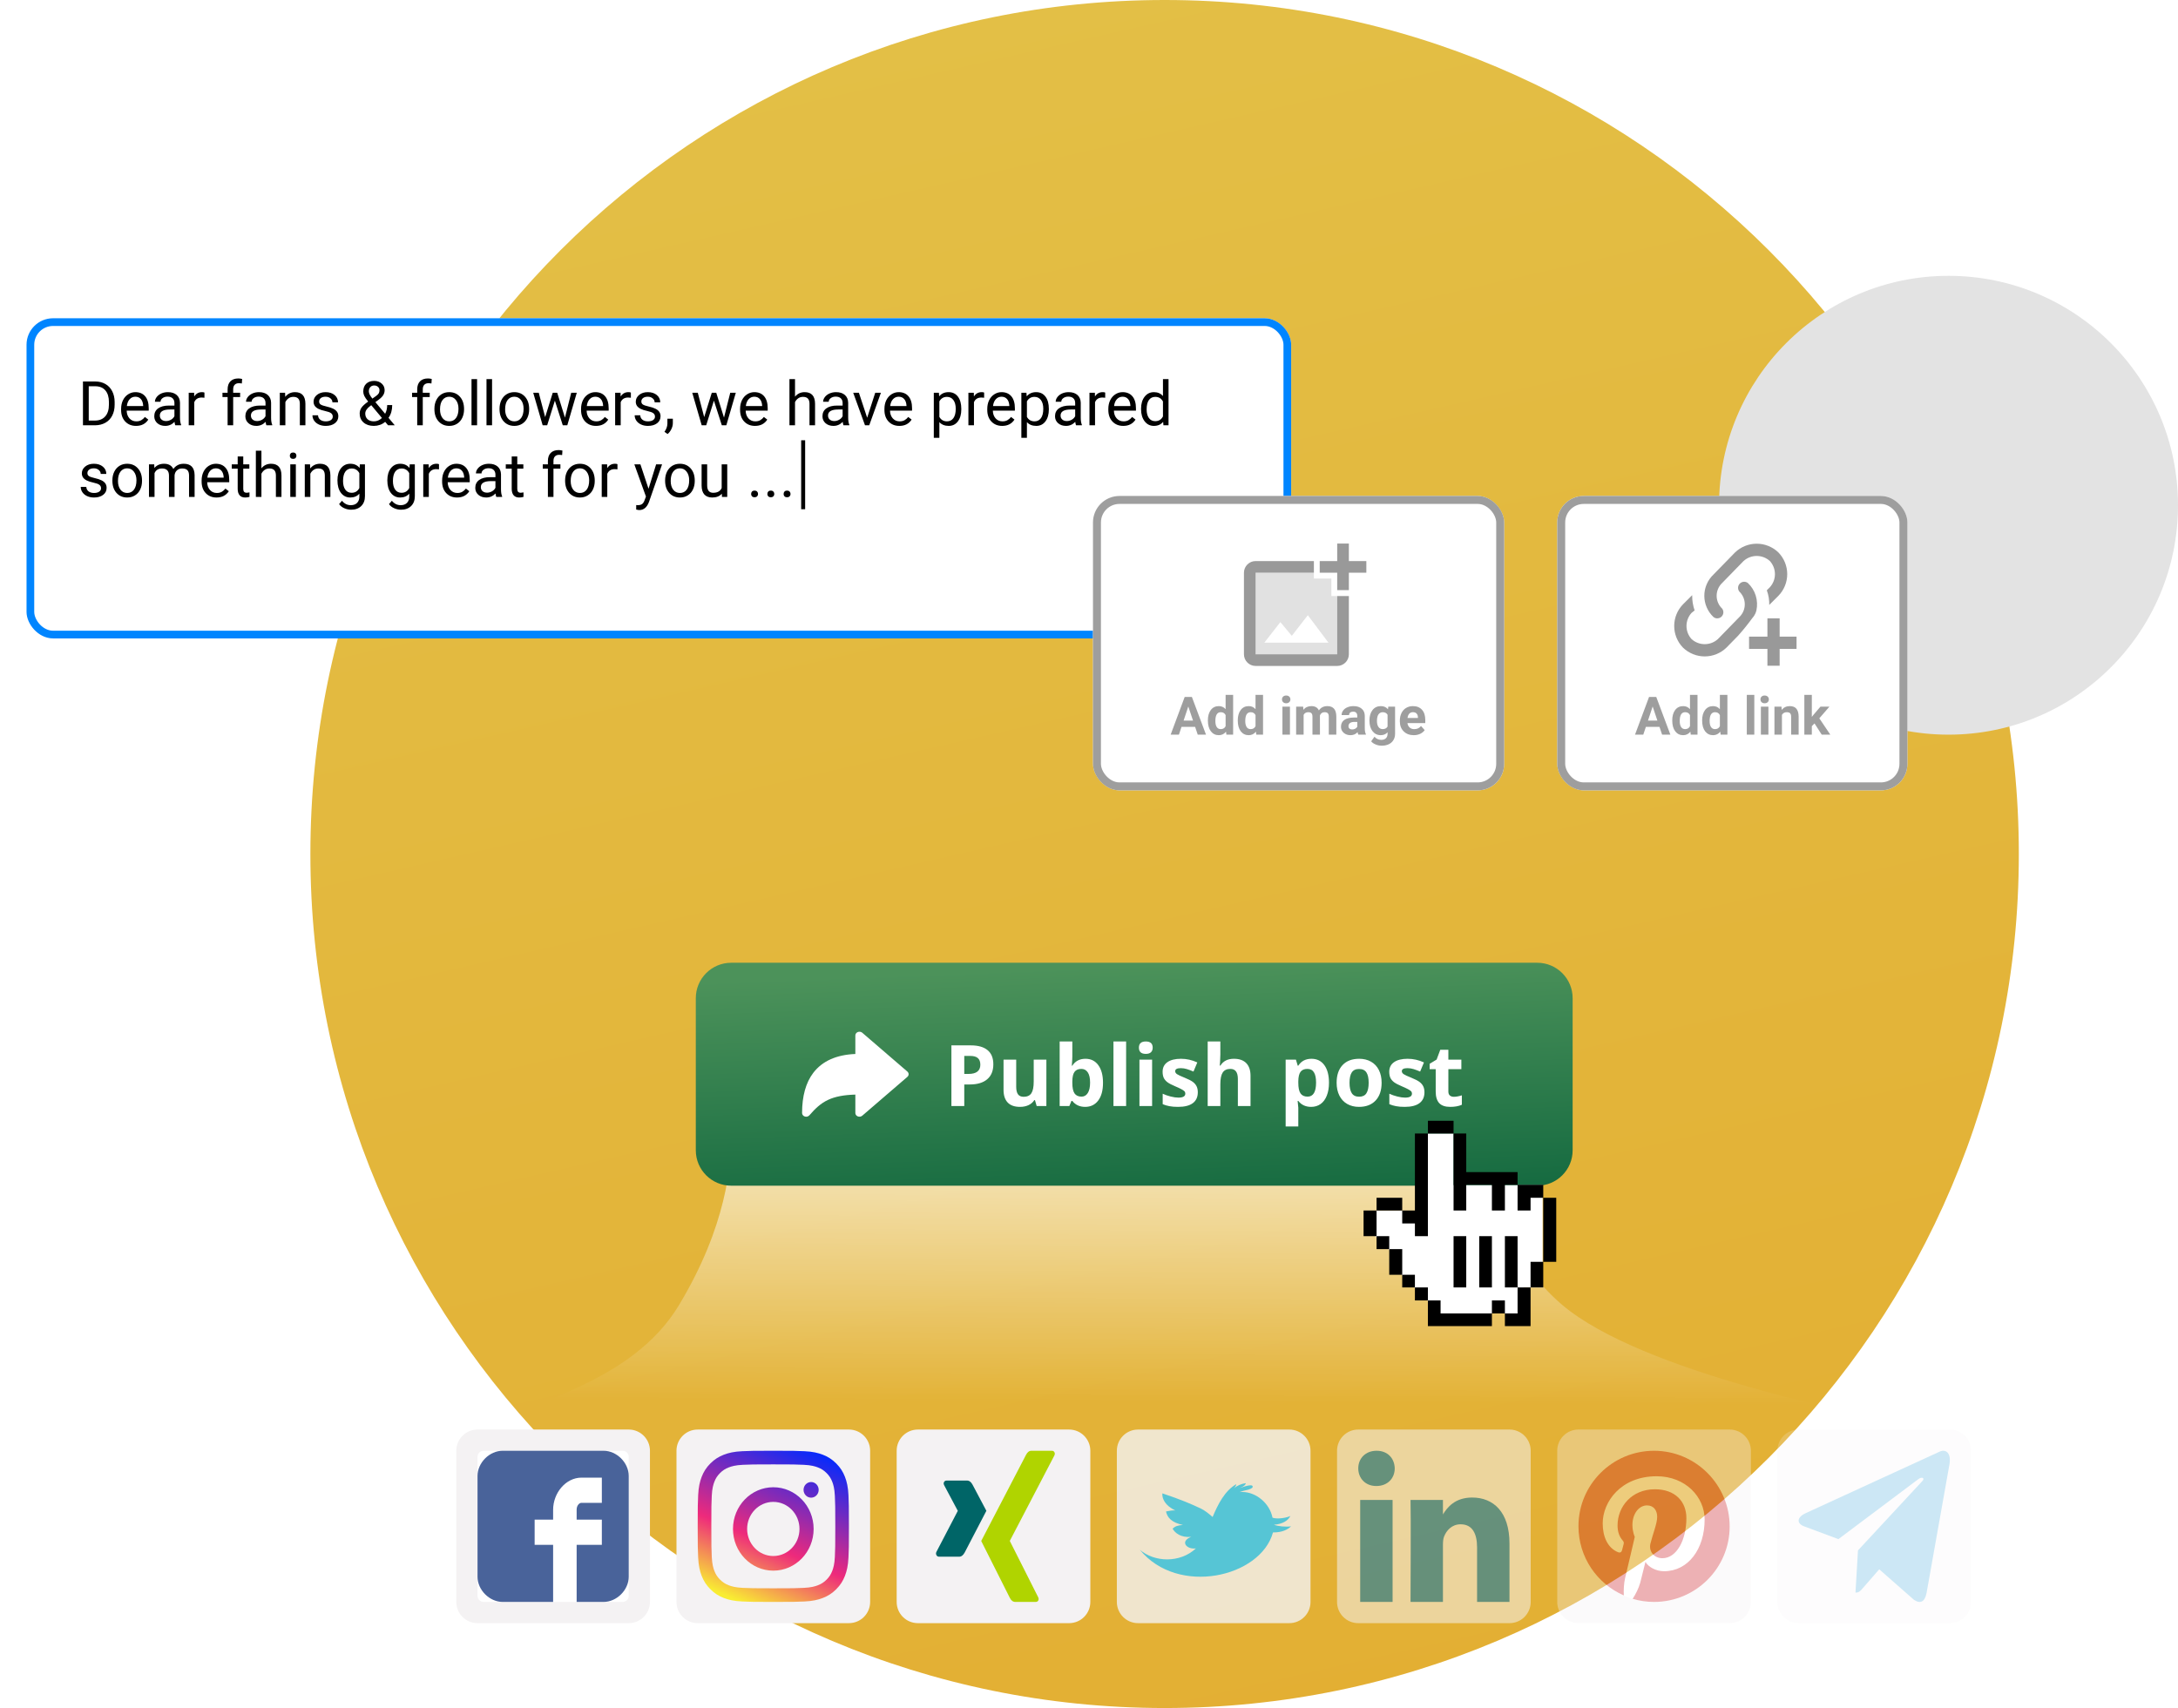 <svg width="821" height="644" viewBox="0 0 821 644" fill="none" xmlns="http://www.w3.org/2000/svg">
<path fill-rule="evenodd" clip-rule="evenodd" d="M439 644C616.836 644 761 499.836 761 322C761 144.164 616.836 0 439 0C261.164 0 117 144.164 117 322C117 499.836 261.164 644 439 644Z" fill="url(#paint0_linear)"/>
<path fill-rule="evenodd" clip-rule="evenodd" d="M734.5 277C782.273 277 821 238.273 821 190.5C821 142.727 782.273 104 734.5 104C686.727 104 648 142.727 648 190.5C648 238.273 686.727 277 734.5 277Z" fill="#E3E3E3" style="mix-blend-mode:multiply"/>
<path opacity="0.7" d="M256 492C274 462 275.5 439.492 276 427H550L550.046 427.118C556.058 442.636 568.507 474.769 588.867 492C618.771 517.308 700.025 533.322 727 539H184C199 528 238 522 256 492Z" fill="url(#paint1_linear)"/>
<path d="M172 547C172 542.582 175.582 539 180 539H237C241.418 539 245 542.582 245 547V604C245 608.418 241.418 612 237 612H180C175.582 612 172 608.418 172 604V547Z" fill="#F4F2F3"/>
<path d="M180 549.3C180 548.03 181.03 547 182.3 547H234.7C235.97 547 237 548.03 237 549.3V601.7C237 602.97 235.97 604 234.7 604H182.3C181.03 604 180 602.97 180 601.7V549.3Z" fill="white"/>
<path fill-rule="evenodd" clip-rule="evenodd" d="M227.5 547H189.501C184.507 547 180 551.509 180 556.501V594.499C180 599.491 184.507 604 189.501 604H208.5V582.467H201.533V572.967H208.5V569.265C208.5 562.882 213.294 557.133 219.191 557.133H226.867V566.633H219.191C218.348 566.633 217.367 567.654 217.367 569.182V572.967H226.867V582.467H217.367V604H227.5C232.491 604 237 599.491 237 594.499V556.501C237 551.509 232.491 547 227.5 547Z" fill="#49639A"/>
<path d="M255 547C255 542.582 258.582 539 263 539H320C324.418 539 328 542.582 328 547V604C328 608.418 324.418 612 320 612H263C258.582 612 255 608.418 255 604V547Z" fill="#F4F2F3"/>
<g clip-path="url(#clip0)">
<path fill-rule="evenodd" clip-rule="evenodd" d="M291.5 547C283.76 547 282.789 547.033 279.75 547.172C276.716 547.31 274.644 547.792 272.832 548.496C270.957 549.225 269.368 550.199 267.783 551.783C266.199 553.368 265.225 554.957 264.496 556.831C263.792 558.644 263.31 560.716 263.172 563.75C263.033 566.789 263 567.76 263 575.5C263 583.24 263.033 584.211 263.172 587.25C263.31 590.284 263.792 592.356 264.496 594.169C265.225 596.043 266.199 597.632 267.783 599.217C269.368 600.801 270.957 601.775 272.832 602.504C274.644 603.208 276.716 603.69 279.75 603.828C282.789 603.967 283.76 604 291.5 604C299.24 604 300.211 603.967 303.251 603.828C306.284 603.69 308.356 603.208 310.169 602.504C312.043 601.775 313.632 600.801 315.217 599.217C316.801 597.632 317.775 596.043 318.504 594.169C319.208 592.356 319.69 590.284 319.829 587.25C319.967 584.211 320 583.24 320 575.5C320 567.76 319.967 566.789 319.829 563.75C319.69 560.716 319.208 558.644 318.504 556.831C317.775 554.957 316.801 553.368 315.217 551.783C313.632 550.199 312.043 549.225 310.169 548.496C308.356 547.792 306.284 547.31 303.251 547.172C300.211 547.033 299.24 547 291.5 547ZM291.501 552.135C299.11 552.135 300.012 552.164 303.017 552.301C305.796 552.428 307.305 552.892 308.309 553.283C309.639 553.8 310.589 554.417 311.586 555.414C312.584 556.412 313.201 557.361 313.718 558.691C314.108 559.696 314.573 561.205 314.699 563.983C314.836 566.989 314.866 567.89 314.866 575.5C314.866 583.11 314.836 584.011 314.699 587.016C314.573 589.795 314.108 591.304 313.718 592.309C313.201 593.639 312.584 594.588 311.586 595.586C310.589 596.583 309.639 597.2 308.309 597.717C307.305 598.108 305.796 598.572 303.017 598.699C300.012 598.836 299.111 598.865 291.501 598.865C283.89 598.865 282.989 598.836 279.984 598.699C277.206 598.572 275.696 598.108 274.692 597.717C273.362 597.2 272.412 596.583 271.415 595.586C270.418 594.588 269.8 593.639 269.283 592.309C268.893 591.304 268.429 589.795 268.302 587.016C268.165 584.011 268.136 583.11 268.136 575.5C268.136 567.89 268.165 566.989 268.302 563.983C268.429 561.205 268.893 559.696 269.283 558.691C269.8 557.361 270.418 556.412 271.415 555.414C272.412 554.417 273.362 553.8 274.692 553.283C275.696 552.892 277.206 552.428 279.984 552.301C282.989 552.164 283.891 552.135 291.501 552.135ZM291.5 586.69C286.051 586.69 281.633 582.12 281.633 576.483C281.633 570.846 286.051 566.276 291.5 566.276C296.949 566.276 301.367 570.846 301.367 576.483C301.367 582.12 296.949 586.69 291.5 586.69ZM291.5 560.759C283.105 560.759 276.3 567.799 276.3 576.483C276.3 585.167 283.105 592.207 291.5 592.207C299.895 592.207 306.7 585.167 306.7 576.483C306.7 567.799 299.895 560.759 291.5 560.759ZM305.75 564.69C307.324 564.69 308.6 563.37 308.6 561.741C308.6 560.113 307.324 558.793 305.75 558.793C304.176 558.793 302.9 560.113 302.9 561.741C302.9 563.37 304.176 564.69 305.75 564.69Z" fill="url(#paint2_linear)"/>
</g>
<path d="M338 547C338 542.582 341.582 539 346 539H403C407.418 539 411 542.582 411 547V604C411 608.418 407.418 612 403 612H346C341.582 612 338 608.418 338 604V547Z" fill="#F4F2F3"/>
<path fill-rule="evenodd" clip-rule="evenodd" d="M397.439 548.792C397.673 548.309 397.673 547.884 397.439 547.516C397.248 547.173 396.921 547 396.454 547H388.791C387.964 547 387.286 547.516 386.756 548.551C375.881 569.459 370.254 580.279 369.871 581.015L380.651 602.449C381.159 603.484 381.859 604 382.749 604H390.348C390.815 604 391.154 603.829 391.366 603.484C391.577 603.093 391.568 602.668 391.334 602.208L380.651 581.015V580.979L397.439 548.792Z" fill="#B0D400"/>
<path fill-rule="evenodd" clip-rule="evenodd" d="M366.6 559.784C366.05 558.749 365.348 558.233 364.502 558.233H356.903C356.415 558.233 356.075 558.407 355.885 558.749C355.653 559.095 355.662 559.52 355.917 560.026L361.036 569.64C361.057 569.663 361.057 569.675 361.036 569.675L352.99 585.114C352.779 585.552 352.779 585.965 352.99 586.355C353.204 586.746 353.532 586.942 353.978 586.942H361.577C362.381 586.942 363.071 586.414 363.643 585.356C368.879 575.293 371.603 570.055 371.814 569.642L366.6 559.784Z" fill="#006567"/>
<g opacity="0.8">
<path d="M421 547C421 542.582 424.582 539 429 539H486C490.418 539 494 542.582 494 547V604C494 608.418 490.418 612 486 612H429C424.582 612 421 608.418 421 604V547Z" fill="#F4F2F3"/>
<path fill-rule="evenodd" clip-rule="evenodd" d="M480.196 574.9C483.401 574.666 485.573 573.357 486.409 571.582C485.25 572.219 481.666 572.913 479.69 572.253C479.588 571.838 479.481 571.439 479.379 571.081C477.866 566.101 472.704 562.094 467.289 562.578C467.726 562.419 468.176 562.271 468.619 562.134C469.208 561.946 472.704 561.434 472.153 560.324C471.691 559.351 467.422 561.064 466.618 561.286C467.682 560.927 469.436 560.313 469.62 559.214C467.998 559.414 466.402 560.108 465.167 561.11C465.611 560.677 465.953 560.153 466.022 559.59C461.684 562.077 459.151 567.097 457.099 571.969C455.49 570.569 454.064 569.464 452.784 568.85C449.193 567.12 444.9 565.315 438.159 563.062C437.953 565.071 439.263 567.734 443.035 569.504C442.218 569.407 440.724 569.624 439.527 569.886C440.015 572.179 441.605 574.069 445.911 574.985C443.943 575.099 442.927 575.503 442.005 576.374C442.9 577.967 445.088 579.845 449.021 579.458C444.648 581.154 447.239 584.29 450.797 583.824C444.726 589.458 435.154 589.048 429.656 584.33C444.009 601.905 475.206 594.728 479.854 577.796C483.338 577.825 485.39 576.715 486.656 575.491C484.649 575.793 481.742 575.48 480.196 574.9Z" fill="#33CBFD"/>
</g>
<g opacity="0.55">
<path d="M504 547C504 542.582 507.582 539 512 539H569C573.418 539 577 542.582 577 547V604C577 608.418 573.418 612 569 612H512C507.582 612 504 608.418 504 604V547Z" fill="#F4F2F3"/>
<path fill-rule="evenodd" clip-rule="evenodd" d="M512.724 604H524.94V565.54H512.724V604ZM518.915 547C514.735 547 512 549.871 512 553.644C512 557.336 514.656 560.292 518.754 560.292H518.835C523.097 560.292 525.748 557.336 525.748 553.644C525.667 549.871 523.097 547 518.915 547ZM569 581.948V604H556.784V583.424C556.784 578.255 555.016 574.728 550.594 574.728C547.219 574.728 545.21 577.105 544.326 579.404C544.004 580.227 543.921 581.371 543.921 582.522V604H531.701C531.701 604 531.865 569.151 531.701 565.54H543.921V570.992L543.84 571.116H543.921V570.992C545.543 568.375 548.443 564.636 554.933 564.636C562.974 564.636 569 570.134 569 581.948Z" fill="#0077B5"/>
</g>
<g opacity="0.35">
<path d="M587 547C587 542.582 590.582 539 595 539H652C656.418 539 660 542.582 660 547V604C660 608.418 656.418 612 652 612H595C590.582 612 587 608.418 587 604V547Z" fill="#F4F2F3"/>
<path d="M595 575.5C595 559.76 607.76 547 623.5 547C639.24 547 652 559.76 652 575.5C652 591.24 639.24 604 623.5 604C607.76 604 595 591.24 595 575.5Z" fill="white"/>
<path fill-rule="evenodd" clip-rule="evenodd" d="M623.5 547C607.776 547 595 559.754 595 575.451C595 587.126 601.978 597.133 612.1 601.547C612.002 599.585 612.1 597.133 612.591 594.974C613.181 592.62 616.228 579.473 616.228 579.473C616.228 579.473 615.343 577.609 615.343 574.96C615.343 570.742 617.8 567.602 620.847 567.602C623.402 567.602 624.679 569.564 624.679 571.919C624.679 574.47 623.009 578.394 622.124 582.024C621.436 585.065 623.598 587.518 626.645 587.518C632.05 587.518 635.686 580.552 635.686 572.41C635.686 566.131 631.46 561.52 623.795 561.52C615.147 561.52 609.741 567.995 609.741 575.157C609.741 577.609 610.429 579.375 611.609 580.749C612.1 581.337 612.198 581.632 612.002 582.318C611.903 582.809 611.51 584.084 611.412 584.575C611.215 585.262 610.626 585.556 609.938 585.262C605.909 583.594 604.14 579.277 604.14 574.372C604.14 566.327 610.921 556.614 624.483 556.614C635.391 556.614 642.565 564.463 642.565 572.9C642.565 584.084 636.374 592.423 627.235 592.423C624.188 592.423 621.24 590.756 620.257 588.892C620.257 588.892 618.586 595.465 618.291 596.74C617.702 598.898 616.522 601.155 615.441 602.823C617.997 603.608 620.748 604 623.5 604C639.224 604 652 591.246 652 575.549C652 559.852 639.224 547 623.5 547Z" fill="#CB2027"/>
</g>
<g opacity="0.2">
<path d="M670 547C670 542.582 673.582 539 678 539H735C739.418 539 743 542.582 743 547V604C743 608.418 739.418 612 735 612H678C673.582 612 670 608.418 670 604V547Z" fill="#F4F2F3"/>
<path d="M734.838 552.188L726.236 600.559C725.586 603.973 723.894 604.822 721.49 603.215L708.383 591.698L702.059 598.952C701.359 599.787 700.774 600.484 699.425 600.484L700.367 584.568L724.658 558.395C725.715 557.274 724.428 556.65 723.017 557.774L692.987 580.322L680.059 575.496C677.247 574.45 677.196 572.143 680.645 570.534L731.212 547.303C733.553 546.257 735.601 547.925 734.838 552.19V552.188Z" fill="#0088CC"/>
</g>
<g filter="url(#filter0_d)">
<rect x="10" y="120" width="476.71" height="120.71" rx="10" fill="white"/>
<path d="M31.272 160.355V143.843H35.933C37.37 143.843 38.64 144.16 39.744 144.795C40.847 145.43 41.698 146.334 42.295 147.506C42.9 148.678 43.206 150.023 43.214 151.543V152.598C43.214 154.155 42.911 155.52 42.307 156.692C41.709 157.864 40.851 158.763 39.732 159.391C38.621 160.018 37.324 160.34 35.842 160.355H31.272ZM33.45 145.635V158.574H35.74C37.419 158.574 38.723 158.053 39.653 157.009C40.59 155.966 41.059 154.48 41.059 152.552V151.588C41.059 149.713 40.617 148.258 39.732 147.222C38.855 146.179 37.608 145.65 35.99 145.635H33.45ZM51.277 160.582C49.614 160.582 48.261 160.037 47.217 158.949C46.174 157.852 45.652 156.389 45.652 154.56V154.174C45.652 152.957 45.883 151.872 46.344 150.919C46.813 149.959 47.463 149.211 48.294 148.674C49.134 148.13 50.041 147.857 51.016 147.857C52.611 147.857 53.851 148.383 54.736 149.434C55.621 150.485 56.063 151.989 56.063 153.947V154.821H47.75C47.78 156.03 48.132 157.009 48.805 157.758C49.485 158.499 50.347 158.869 51.391 158.869C52.131 158.869 52.759 158.718 53.273 158.416C53.787 158.113 54.237 157.712 54.623 157.213L55.904 158.211C54.876 159.792 53.334 160.582 51.277 160.582ZM51.016 149.581C50.169 149.581 49.459 149.891 48.884 150.511C48.31 151.124 47.954 151.985 47.818 153.097H53.965V152.938C53.904 151.872 53.617 151.048 53.103 150.466C52.589 149.876 51.893 149.581 51.016 149.581ZM66.077 160.355C65.956 160.113 65.858 159.682 65.782 159.062C64.807 160.075 63.642 160.582 62.289 160.582C61.079 160.582 60.085 160.241 59.306 159.561C58.535 158.873 58.15 158.004 58.15 156.953C58.15 155.675 58.633 154.684 59.601 153.981C60.577 153.271 61.945 152.915 63.706 152.915H65.748V151.951C65.748 151.218 65.529 150.636 65.09 150.205C64.652 149.766 64.005 149.547 63.151 149.547C62.402 149.547 61.775 149.736 61.268 150.114C60.762 150.492 60.508 150.95 60.508 151.486H58.399C58.399 150.874 58.614 150.284 59.045 149.717C59.484 149.143 60.074 148.689 60.815 148.356C61.563 148.024 62.383 147.857 63.276 147.857C64.689 147.857 65.797 148.213 66.598 148.923C67.4 149.627 67.816 150.598 67.846 151.838V157.486C67.846 158.612 67.99 159.508 68.277 160.173V160.355H66.077ZM62.595 158.756C63.253 158.756 63.877 158.586 64.466 158.245C65.056 157.905 65.483 157.463 65.748 156.919V154.401H64.103C61.533 154.401 60.248 155.153 60.248 156.658C60.248 157.316 60.467 157.83 60.905 158.2C61.344 158.571 61.907 158.756 62.595 158.756ZM77.066 149.967C76.748 149.914 76.404 149.887 76.034 149.887C74.658 149.887 73.724 150.473 73.233 151.645V160.355H71.135V148.084H73.176L73.21 149.502C73.898 148.406 74.873 147.857 76.136 147.857C76.544 147.857 76.854 147.91 77.066 148.016V149.967ZM85.798 160.355V149.706H83.859V148.084H85.798V146.825C85.798 145.51 86.15 144.493 86.853 143.775C87.556 143.056 88.55 142.697 89.836 142.697C90.319 142.697 90.799 142.762 91.276 142.89L91.162 144.591C90.807 144.523 90.429 144.489 90.028 144.489C89.348 144.489 88.823 144.69 88.452 145.09C88.082 145.483 87.896 146.05 87.896 146.791V148.084H90.516V149.706H87.896V160.355H85.798ZM100.416 160.355C100.295 160.113 100.197 159.682 100.122 159.062C99.146 160.075 97.982 160.582 96.629 160.582C95.419 160.582 94.425 160.241 93.646 159.561C92.875 158.873 92.489 158.004 92.489 156.953C92.489 155.675 92.973 154.684 93.941 153.981C94.916 153.271 96.285 152.915 98.046 152.915H100.088V151.951C100.088 151.218 99.868 150.636 99.43 150.205C98.991 149.766 98.345 149.547 97.49 149.547C96.742 149.547 96.115 149.736 95.608 150.114C95.101 150.492 94.848 150.95 94.848 151.486H92.739C92.739 150.874 92.954 150.284 93.385 149.717C93.824 149.143 94.413 148.689 95.154 148.356C95.903 148.024 96.723 147.857 97.615 147.857C99.029 147.857 100.137 148.213 100.938 148.923C101.74 149.627 102.155 150.598 102.186 151.838V157.486C102.186 158.612 102.329 159.508 102.617 160.173V160.355H100.416ZM96.935 158.756C97.593 158.756 98.216 158.586 98.806 158.245C99.396 157.905 99.823 157.463 100.088 156.919V154.401H98.443C95.873 154.401 94.587 155.153 94.587 156.658C94.587 157.316 94.807 157.83 95.245 158.2C95.684 158.571 96.247 158.756 96.935 158.756ZM107.459 148.084L107.527 149.627C108.465 148.447 109.689 147.857 111.201 147.857C113.795 147.857 115.103 149.32 115.125 152.246V160.355H113.027V152.235C113.02 151.35 112.816 150.696 112.415 150.273C112.022 149.85 111.406 149.638 110.566 149.638C109.886 149.638 109.289 149.819 108.775 150.182C108.26 150.545 107.86 151.021 107.572 151.611V160.355H105.474V148.084H107.459ZM125.434 157.1C125.434 156.533 125.219 156.095 124.788 155.785C124.364 155.467 123.62 155.195 122.554 154.968C121.495 154.741 120.652 154.469 120.025 154.151C119.405 153.834 118.943 153.456 118.641 153.017C118.346 152.579 118.199 152.057 118.199 151.452C118.199 150.447 118.622 149.596 119.469 148.901C120.323 148.205 121.412 147.857 122.735 147.857C124.126 147.857 125.253 148.217 126.115 148.935C126.984 149.653 127.419 150.572 127.419 151.691H125.309C125.309 151.116 125.064 150.621 124.572 150.205C124.088 149.789 123.476 149.581 122.735 149.581C121.971 149.581 121.374 149.748 120.943 150.08C120.512 150.413 120.297 150.848 120.297 151.384C120.297 151.891 120.497 152.273 120.898 152.53C121.299 152.787 122.021 153.033 123.064 153.267C124.115 153.501 124.965 153.781 125.616 154.106C126.266 154.431 126.746 154.824 127.056 155.286C127.373 155.739 127.532 156.295 127.532 156.953C127.532 158.049 127.094 158.93 126.217 159.595C125.34 160.253 124.202 160.582 122.803 160.582C121.82 160.582 120.951 160.408 120.195 160.06C119.439 159.712 118.845 159.228 118.414 158.608C117.991 157.981 117.779 157.304 117.779 156.578H119.877C119.915 157.282 120.195 157.841 120.716 158.257C121.246 158.665 121.941 158.869 122.803 158.869C123.597 158.869 124.232 158.71 124.708 158.393C125.192 158.068 125.434 157.637 125.434 157.1ZM135.584 155.921C135.584 155.127 135.803 154.397 136.242 153.732C136.688 153.067 137.535 152.292 138.782 151.407C138.049 150.515 137.557 149.797 137.308 149.252C137.058 148.708 136.934 148.167 136.934 147.631C136.934 146.376 137.304 145.393 138.045 144.682C138.786 143.971 139.791 143.616 141.062 143.616C142.196 143.616 143.133 143.949 143.874 144.614C144.615 145.272 144.986 146.103 144.986 147.109C144.986 147.774 144.815 148.39 144.475 148.957C144.143 149.517 143.557 150.107 142.717 150.727L141.504 151.622L145.178 156.011C145.692 155.028 145.949 153.936 145.949 152.734H147.843C147.843 154.662 147.378 156.261 146.448 157.531L148.807 160.355H146.29L145.19 159.051C144.63 159.55 143.972 159.931 143.216 160.196C142.468 160.453 141.704 160.582 140.926 160.582C139.315 160.582 138.022 160.155 137.047 159.3C136.072 158.446 135.584 157.319 135.584 155.921ZM140.926 158.869C142.037 158.869 143.054 158.446 143.976 157.599L139.95 152.779L139.576 153.051C138.313 153.981 137.682 154.938 137.682 155.921C137.682 156.813 137.969 157.527 138.544 158.064C139.126 158.601 139.92 158.869 140.926 158.869ZM139.032 147.563C139.032 148.288 139.478 149.196 140.37 150.284L141.708 149.343C142.222 148.98 142.574 148.636 142.763 148.311C142.952 147.978 143.046 147.578 143.046 147.109C143.046 146.602 142.857 146.183 142.479 145.85C142.101 145.51 141.625 145.34 141.05 145.34C140.43 145.34 139.939 145.551 139.576 145.975C139.213 146.391 139.032 146.92 139.032 147.563ZM157.268 160.355V149.706H155.328V148.084H157.268V146.825C157.268 145.51 157.619 144.493 158.322 143.775C159.025 143.056 160.02 142.697 161.305 142.697C161.789 142.697 162.269 142.762 162.745 142.89L162.632 144.591C162.276 144.523 161.898 144.489 161.498 144.489C160.817 144.489 160.292 144.69 159.921 145.09C159.551 145.483 159.366 146.05 159.366 146.791V148.084H161.985V149.706H159.366V160.355H157.268ZM163.754 154.106C163.754 152.904 163.989 151.823 164.458 150.863C164.934 149.902 165.592 149.162 166.431 148.64C167.278 148.118 168.242 147.857 169.323 147.857C170.994 147.857 172.343 148.436 173.371 149.593C174.407 150.749 174.925 152.288 174.925 154.208V154.356C174.925 155.55 174.694 156.624 174.233 157.576C173.78 158.521 173.126 159.259 172.271 159.788C171.425 160.317 170.449 160.582 169.345 160.582C167.682 160.582 166.333 160.003 165.297 158.847C164.269 157.69 163.754 156.159 163.754 154.254V154.106ZM165.864 154.356C165.864 155.717 166.178 156.809 166.805 157.633C167.44 158.457 168.287 158.869 169.345 158.869C170.411 158.869 171.258 158.453 171.886 157.622C172.513 156.783 172.827 155.611 172.827 154.106C172.827 152.76 172.506 151.672 171.863 150.84C171.228 150.001 170.381 149.581 169.323 149.581C168.287 149.581 167.451 149.993 166.816 150.817C166.181 151.641 165.864 152.821 165.864 154.356ZM179.836 160.355H177.738V142.936H179.836V160.355ZM185.483 160.355H183.385V142.936H185.483V160.355ZM188.296 154.106C188.296 152.904 188.53 151.823 188.999 150.863C189.475 149.902 190.133 149.162 190.972 148.64C191.819 148.118 192.783 147.857 193.864 147.857C195.535 147.857 196.884 148.436 197.913 149.593C198.948 150.749 199.466 152.288 199.466 154.208V154.356C199.466 155.55 199.236 156.624 198.775 157.576C198.321 158.521 197.667 159.259 196.813 159.788C195.966 160.317 194.991 160.582 193.887 160.582C192.223 160.582 190.874 160.003 189.838 158.847C188.81 157.69 188.296 156.159 188.296 154.254V154.106ZM190.405 154.356C190.405 155.717 190.719 156.809 191.346 157.633C191.981 158.457 192.828 158.869 193.887 158.869C194.953 158.869 195.8 158.453 196.427 157.622C197.055 156.783 197.368 155.611 197.368 154.106C197.368 152.76 197.047 151.672 196.404 150.84C195.769 150.001 194.923 149.581 193.864 149.581C192.828 149.581 191.993 149.993 191.358 150.817C190.723 151.641 190.405 152.821 190.405 154.356ZM212.962 157.463L215.321 148.084H217.419L213.846 160.355H212.145L209.163 151.055L206.259 160.355H204.558L200.997 148.084H203.084L205.5 157.27L208.357 148.084H210.047L212.962 157.463ZM224.654 160.582C222.991 160.582 221.637 160.037 220.594 158.949C219.551 157.852 219.029 156.389 219.029 154.56V154.174C219.029 152.957 219.26 151.872 219.721 150.919C220.19 149.959 220.84 149.211 221.671 148.674C222.511 148.13 223.418 147.857 224.393 147.857C225.989 147.857 227.228 148.383 228.113 149.434C228.998 150.485 229.44 151.989 229.44 153.947V154.821H221.127C221.157 156.03 221.509 157.009 222.182 157.758C222.862 158.499 223.724 158.869 224.768 158.869C225.508 158.869 226.136 158.718 226.65 158.416C227.164 158.113 227.614 157.712 228 157.213L229.281 158.211C228.253 159.792 226.711 160.582 224.654 160.582ZM224.393 149.581C223.546 149.581 222.836 149.891 222.261 150.511C221.687 151.124 221.331 151.985 221.195 153.097H227.342V152.938C227.281 151.872 226.994 151.048 226.48 150.466C225.966 149.876 225.27 149.581 224.393 149.581ZM237.809 149.967C237.492 149.914 237.148 149.887 236.777 149.887C235.401 149.887 234.468 150.473 233.976 151.645V160.355H231.878V148.084H233.919L233.953 149.502C234.641 148.406 235.617 147.857 236.879 147.857C237.288 147.857 237.598 147.91 237.809 148.016V149.967ZM246.893 157.1C246.893 156.533 246.678 156.095 246.247 155.785C245.823 155.467 245.079 155.195 244.013 154.968C242.954 154.741 242.111 154.469 241.484 154.151C240.864 153.834 240.403 153.456 240.1 153.017C239.805 152.579 239.658 152.057 239.658 151.452C239.658 150.447 240.081 149.596 240.928 148.901C241.782 148.205 242.871 147.857 244.194 147.857C245.585 147.857 246.712 148.217 247.574 148.935C248.443 149.653 248.878 150.572 248.878 151.691H246.769C246.769 151.116 246.523 150.621 246.031 150.205C245.547 149.789 244.935 149.581 244.194 149.581C243.431 149.581 242.833 149.748 242.402 150.08C241.971 150.413 241.756 150.848 241.756 151.384C241.756 151.891 241.956 152.273 242.357 152.53C242.758 152.787 243.48 153.033 244.523 153.267C245.574 153.501 246.425 153.781 247.075 154.106C247.725 154.431 248.205 154.824 248.515 155.286C248.833 155.739 248.991 156.295 248.991 156.953C248.991 158.049 248.553 158.93 247.676 159.595C246.799 160.253 245.661 160.582 244.262 160.582C243.279 160.582 242.41 160.408 241.654 160.06C240.898 159.712 240.304 159.228 239.873 158.608C239.45 157.981 239.238 157.304 239.238 156.578H241.336C241.374 157.282 241.654 157.841 242.176 158.257C242.705 158.665 243.4 158.869 244.262 158.869C245.056 158.869 245.691 158.71 246.167 158.393C246.651 158.068 246.893 157.637 246.893 157.1ZM251.656 163.644L250.466 162.827C251.176 161.837 251.547 160.816 251.577 159.765V157.871H253.63V159.516C253.63 160.279 253.441 161.043 253.063 161.806C252.692 162.57 252.223 163.182 251.656 163.644ZM272.909 157.463L275.268 148.084H277.366L273.793 160.355H272.092L269.11 151.055L266.207 160.355H264.505L260.944 148.084H263.031L265.447 157.27L268.305 148.084H269.994L272.909 157.463ZM284.601 160.582C282.938 160.582 281.585 160.037 280.541 158.949C279.498 157.852 278.976 156.389 278.976 154.56V154.174C278.976 152.957 279.207 151.872 279.668 150.919C280.137 149.959 280.787 149.211 281.619 148.674C282.458 148.13 283.365 147.857 284.34 147.857C285.936 147.857 287.176 148.383 288.06 149.434C288.945 150.485 289.387 151.989 289.387 153.947V154.821H281.074C281.104 156.03 281.456 157.009 282.129 157.758C282.809 158.499 283.671 158.869 284.715 158.869C285.456 158.869 286.083 158.718 286.597 158.416C287.111 158.113 287.561 157.712 287.947 157.213L289.228 158.211C288.2 159.792 286.658 160.582 284.601 160.582ZM284.34 149.581C283.494 149.581 282.783 149.891 282.208 150.511C281.634 151.124 281.278 151.985 281.142 153.097H287.289V152.938C287.228 151.872 286.941 151.048 286.427 150.466C285.913 149.876 285.217 149.581 284.34 149.581ZM299.684 149.57C300.614 148.428 301.824 147.857 303.313 147.857C305.907 147.857 307.215 149.32 307.237 152.246V160.355H305.139V152.235C305.132 151.35 304.928 150.696 304.527 150.273C304.134 149.85 303.517 149.638 302.678 149.638C301.998 149.638 301.401 149.819 300.886 150.182C300.372 150.545 299.972 151.021 299.684 151.611V160.355H297.586V142.936H299.684V149.57ZM317.954 160.355C317.833 160.113 317.735 159.682 317.659 159.062C316.684 160.075 315.52 160.582 314.166 160.582C312.957 160.582 311.963 160.241 311.184 159.561C310.413 158.873 310.027 158.004 310.027 156.953C310.027 155.675 310.511 154.684 311.479 153.981C312.454 153.271 313.822 152.915 315.584 152.915H317.625V151.951C317.625 151.218 317.406 150.636 316.968 150.205C316.529 149.766 315.883 149.547 315.028 149.547C314.28 149.547 313.652 149.736 313.146 150.114C312.639 150.492 312.386 150.95 312.386 151.486H310.277C310.277 150.874 310.492 150.284 310.923 149.717C311.361 149.143 311.951 148.689 312.692 148.356C313.441 148.024 314.261 147.857 315.153 147.857C316.567 147.857 317.674 148.213 318.476 148.923C319.277 149.627 319.693 150.598 319.723 151.838V157.486C319.723 158.612 319.867 159.508 320.154 160.173V160.355H317.954ZM314.473 158.756C315.13 158.756 315.754 158.586 316.344 158.245C316.934 157.905 317.361 157.463 317.625 156.919V154.401H315.981C313.41 154.401 312.125 155.153 312.125 156.658C312.125 157.316 312.344 157.83 312.783 158.2C313.221 158.571 313.785 158.756 314.473 158.756ZM326.879 157.508L329.919 148.084H332.062L327.662 160.355H326.063L321.617 148.084H323.761L326.879 157.508ZM339.014 160.582C337.351 160.582 335.997 160.037 334.954 158.949C333.911 157.852 333.389 156.389 333.389 154.56V154.174C333.389 152.957 333.62 151.872 334.081 150.919C334.55 149.959 335.2 149.211 336.031 148.674C336.871 148.13 337.778 147.857 338.753 147.857C340.348 147.857 341.588 148.383 342.473 149.434C343.357 150.485 343.8 151.989 343.8 153.947V154.821H335.487C335.517 156.03 335.869 157.009 336.542 157.758C337.222 158.499 338.084 158.869 339.127 158.869C339.868 158.869 340.496 158.718 341.01 158.416C341.524 158.113 341.974 157.712 342.359 157.213L343.641 158.211C342.613 159.792 341.07 160.582 339.014 160.582ZM338.753 149.581C337.906 149.581 337.196 149.891 336.621 150.511C336.046 151.124 335.691 151.985 335.555 153.097H341.702V152.938C341.641 151.872 341.354 151.048 340.84 150.466C340.326 149.876 339.63 149.581 338.753 149.581ZM362.365 154.356C362.365 156.223 361.937 157.728 361.083 158.869C360.229 160.011 359.072 160.582 357.613 160.582C356.123 160.582 354.951 160.109 354.097 159.164V165.073H351.999V148.084H353.916L354.018 149.445C354.872 148.387 356.059 147.857 357.579 147.857C359.053 147.857 360.217 148.413 361.072 149.524C361.934 150.636 362.365 152.182 362.365 154.163V154.356ZM360.266 154.117C360.266 152.734 359.972 151.641 359.382 150.84C358.792 150.039 357.983 149.638 356.955 149.638C355.685 149.638 354.732 150.201 354.097 151.328V157.191C354.725 158.31 355.685 158.869 356.978 158.869C357.983 158.869 358.781 158.472 359.371 157.678C359.968 156.877 360.266 155.69 360.266 154.117ZM370.972 149.967C370.655 149.914 370.311 149.887 369.94 149.887C368.564 149.887 367.63 150.473 367.139 151.645V160.355H365.041V148.084H367.082L367.116 149.502C367.804 148.406 368.78 147.857 370.042 147.857C370.45 147.857 370.76 147.91 370.972 148.016V149.967ZM377.777 160.582C376.113 160.582 374.76 160.037 373.717 158.949C372.673 157.852 372.152 156.389 372.152 154.56V154.174C372.152 152.957 372.382 151.872 372.843 150.919C373.312 149.959 373.962 149.211 374.794 148.674C375.633 148.13 376.54 147.857 377.516 147.857C379.111 147.857 380.351 148.383 381.236 149.434C382.12 150.485 382.562 151.989 382.562 153.947V154.821H374.25C374.28 156.03 374.631 157.009 375.304 157.758C375.985 158.499 376.847 158.869 377.89 158.869C378.631 158.869 379.258 158.718 379.773 158.416C380.287 158.113 380.737 157.712 381.122 157.213L382.404 158.211C381.375 159.792 379.833 160.582 377.777 160.582ZM377.516 149.581C376.669 149.581 375.958 149.891 375.384 150.511C374.809 151.124 374.454 151.985 374.318 153.097H380.464V152.938C380.404 151.872 380.117 151.048 379.602 150.466C379.088 149.876 378.393 149.581 377.516 149.581ZM395.366 154.356C395.366 156.223 394.939 157.728 394.085 158.869C393.23 160.011 392.073 160.582 390.614 160.582C389.125 160.582 387.953 160.109 387.099 159.164V165.073H385.001V148.084H386.917L387.019 149.445C387.874 148.387 389.061 147.857 390.58 147.857C392.055 147.857 393.219 148.413 394.073 149.524C394.935 150.636 395.366 152.182 395.366 154.163V154.356ZM393.268 154.117C393.268 152.734 392.973 151.641 392.383 150.84C391.794 150.039 390.985 149.638 389.957 149.638C388.686 149.638 387.734 150.201 387.099 151.328V157.191C387.726 158.31 388.686 158.869 389.979 158.869C390.985 158.869 391.782 158.472 392.372 157.678C392.969 156.877 393.268 155.69 393.268 154.117ZM405.618 160.355C405.497 160.113 405.399 159.682 405.323 159.062C404.348 160.075 403.184 160.582 401.83 160.582C400.621 160.582 399.626 160.241 398.848 159.561C398.076 158.873 397.691 158.004 397.691 156.953C397.691 155.675 398.175 154.684 399.142 153.981C400.118 153.271 401.486 152.915 403.248 152.915H405.289V151.951C405.289 151.218 405.07 150.636 404.631 150.205C404.193 149.766 403.546 149.547 402.692 149.547C401.944 149.547 401.316 149.736 400.81 150.114C400.303 150.492 400.05 150.95 400.05 151.486H397.94C397.94 150.874 398.156 150.284 398.587 149.717C399.025 149.143 399.615 148.689 400.356 148.356C401.104 148.024 401.925 147.857 402.817 147.857C404.231 147.857 405.338 148.213 406.14 148.923C406.941 149.627 407.357 150.598 407.387 151.838V157.486C407.387 158.612 407.531 159.508 407.818 160.173V160.355H405.618ZM402.136 158.756C402.794 158.756 403.418 158.586 404.008 158.245C404.597 157.905 405.025 157.463 405.289 156.919V154.401H403.645C401.074 154.401 399.789 155.153 399.789 156.658C399.789 157.316 400.008 157.83 400.447 158.2C400.885 158.571 401.448 158.756 402.136 158.756ZM416.607 149.967C416.29 149.914 415.946 149.887 415.575 149.887C414.199 149.887 413.265 150.473 412.774 151.645V160.355H410.676V148.084H412.717L412.751 149.502C413.439 148.406 414.415 147.857 415.677 147.857C416.086 147.857 416.396 147.91 416.607 148.016V149.967ZM423.412 160.582C421.748 160.582 420.395 160.037 419.352 158.949C418.308 157.852 417.787 156.389 417.787 154.56V154.174C417.787 152.957 418.017 151.872 418.478 150.919C418.947 149.959 419.597 149.211 420.429 148.674C421.268 148.13 422.176 147.857 423.151 147.857C424.746 147.857 425.986 148.383 426.871 149.434C427.755 150.485 428.197 151.989 428.197 153.947V154.821H419.885C419.915 156.03 420.266 157.009 420.939 157.758C421.62 158.499 422.482 158.869 423.525 158.869C424.266 158.869 424.894 158.718 425.408 158.416C425.922 158.113 426.372 157.712 426.757 157.213L428.039 158.211C427.01 159.792 425.468 160.582 423.412 160.582ZM423.151 149.581C422.304 149.581 421.593 149.891 421.019 150.511C420.444 151.124 420.089 151.985 419.953 153.097H426.099V152.938C426.039 151.872 425.752 151.048 425.238 150.466C424.723 149.876 424.028 149.581 423.151 149.581ZM430.125 154.117C430.125 152.235 430.571 150.723 431.464 149.581C432.356 148.432 433.524 147.857 434.968 147.857C436.404 147.857 437.542 148.349 438.381 149.332V142.936H440.479V160.355H438.552L438.449 159.039C437.61 160.068 436.442 160.582 434.945 160.582C433.524 160.582 432.363 160 431.464 158.835C430.571 157.671 430.125 156.151 430.125 154.276V154.117ZM432.223 154.356C432.223 155.747 432.511 156.835 433.085 157.622C433.66 158.408 434.454 158.801 435.467 158.801C436.797 158.801 437.769 158.204 438.381 157.009V151.373C437.754 150.216 436.79 149.638 435.49 149.638C434.461 149.638 433.66 150.035 433.085 150.829C432.511 151.622 432.223 152.798 432.223 154.356ZM38.088 184.1C38.088 183.533 37.872 183.095 37.441 182.785C37.018 182.467 36.273 182.195 35.207 181.968C34.149 181.741 33.306 181.469 32.678 181.151C32.058 180.834 31.597 180.456 31.295 180.017C31 179.579 30.852 179.057 30.852 178.452C30.852 177.447 31.276 176.596 32.123 175.901C32.977 175.205 34.066 174.857 35.389 174.857C36.78 174.857 37.906 175.217 38.768 175.935C39.638 176.653 40.072 177.572 40.072 178.691H37.963C37.963 178.116 37.717 177.621 37.226 177.205C36.742 176.789 36.13 176.581 35.389 176.581C34.625 176.581 34.028 176.748 33.597 177.08C33.166 177.413 32.95 177.848 32.95 178.384C32.95 178.891 33.151 179.273 33.551 179.53C33.952 179.787 34.674 180.033 35.718 180.267C36.769 180.501 37.619 180.781 38.269 181.106C38.919 181.431 39.4 181.824 39.71 182.286C40.027 182.739 40.186 183.295 40.186 183.953C40.186 185.049 39.747 185.93 38.87 186.595C37.993 187.253 36.855 187.582 35.457 187.582C34.474 187.582 33.605 187.408 32.848 187.06C32.092 186.712 31.499 186.228 31.068 185.608C30.645 184.981 30.433 184.304 30.433 183.578H32.531C32.569 184.282 32.848 184.841 33.37 185.257C33.899 185.665 34.595 185.869 35.457 185.869C36.251 185.869 36.886 185.71 37.362 185.393C37.846 185.068 38.088 184.637 38.088 184.1ZM42.363 181.106C42.363 179.904 42.598 178.823 43.066 177.863C43.543 176.902 44.2 176.162 45.04 175.64C45.886 175.118 46.85 174.857 47.932 174.857C49.602 174.857 50.952 175.436 51.98 176.593C53.016 177.749 53.534 179.288 53.534 181.208V181.356C53.534 182.55 53.303 183.624 52.842 184.576C52.389 185.521 51.734 186.259 50.88 186.788C50.033 187.317 49.058 187.582 47.954 187.582C46.291 187.582 44.941 187.003 43.906 185.847C42.877 184.69 42.363 183.159 42.363 181.254V181.106ZM44.473 181.356C44.473 182.717 44.786 183.809 45.414 184.633C46.049 185.457 46.896 185.869 47.954 185.869C49.02 185.869 49.867 185.453 50.495 184.622C51.122 183.783 51.436 182.611 51.436 181.106C51.436 179.76 51.114 178.672 50.472 177.84C49.837 177.001 48.99 176.581 47.932 176.581C46.896 176.581 46.06 176.993 45.425 177.817C44.79 178.641 44.473 179.821 44.473 181.356ZM58.138 175.084L58.195 176.445C59.095 175.387 60.308 174.857 61.835 174.857C63.551 174.857 64.72 175.515 65.34 176.831C65.748 176.241 66.277 175.765 66.927 175.402C67.585 175.039 68.36 174.857 69.252 174.857C71.944 174.857 73.312 176.283 73.358 179.133V187.355H71.259V179.258C71.259 178.381 71.059 177.727 70.658 177.296C70.258 176.857 69.585 176.638 68.64 176.638C67.861 176.638 67.215 176.872 66.701 177.341C66.186 177.802 65.888 178.426 65.805 179.212V187.355H63.695V179.314C63.695 177.53 62.822 176.638 61.075 176.638C59.7 176.638 58.758 177.224 58.252 178.396V187.355H56.154V175.084H58.138ZM81.625 187.582C79.962 187.582 78.608 187.037 77.565 185.949C76.522 184.852 76 183.389 76 181.56V181.174C76 179.957 76.231 178.872 76.692 177.919C77.16 176.959 77.811 176.211 78.642 175.674C79.481 175.13 80.389 174.857 81.364 174.857C82.959 174.857 84.199 175.383 85.084 176.434C85.968 177.485 86.411 178.989 86.411 180.947V181.821H78.098C78.128 183.03 78.48 184.009 79.153 184.758C79.833 185.499 80.695 185.869 81.738 185.869C82.479 185.869 83.107 185.718 83.621 185.416C84.135 185.113 84.585 184.712 84.97 184.213L86.252 185.211C85.224 186.792 83.681 187.582 81.625 187.582ZM81.364 176.581C80.517 176.581 79.807 176.891 79.232 177.511C78.657 178.124 78.302 178.985 78.166 180.097H84.313V179.938C84.252 178.872 83.965 178.048 83.451 177.466C82.937 176.876 82.241 176.581 81.364 176.581ZM91.695 172.113V175.084H93.986V176.706H91.695V184.316C91.695 184.807 91.797 185.177 92.002 185.427C92.206 185.669 92.553 185.79 93.045 185.79C93.287 185.79 93.62 185.744 94.043 185.654V187.355C93.491 187.506 92.954 187.582 92.433 187.582C91.495 187.582 90.788 187.298 90.312 186.731C89.836 186.164 89.597 185.359 89.597 184.316V176.706H87.363V175.084H89.597V172.113H91.695ZM98.545 176.57C99.475 175.428 100.685 174.857 102.174 174.857C104.768 174.857 106.075 176.32 106.098 179.246V187.355H104V179.235C103.993 178.35 103.788 177.696 103.388 177.273C102.995 176.85 102.378 176.638 101.539 176.638C100.859 176.638 100.261 176.819 99.747 177.182C99.233 177.545 98.832 178.021 98.545 178.611V187.355H96.447V169.936H98.545V176.57ZM111.519 187.355H109.421V175.084H111.519V187.355ZM109.251 171.829C109.251 171.489 109.353 171.202 109.557 170.968C109.769 170.733 110.079 170.616 110.487 170.616C110.895 170.616 111.205 170.733 111.417 170.968C111.629 171.202 111.735 171.489 111.735 171.829C111.735 172.17 111.629 172.453 111.417 172.68C111.205 172.907 110.895 173.02 110.487 173.02C110.079 173.02 109.769 172.907 109.557 172.68C109.353 172.453 109.251 172.17 109.251 171.829ZM116.872 175.084L116.94 176.627C117.877 175.447 119.102 174.857 120.614 174.857C123.208 174.857 124.515 176.32 124.538 179.246V187.355H122.44V179.235C122.433 178.35 122.228 177.696 121.828 177.273C121.435 176.85 120.818 176.638 119.979 176.638C119.299 176.638 118.701 176.819 118.187 177.182C117.673 177.545 117.273 178.021 116.985 178.611V187.355H114.887V175.084H116.872ZM127.203 181.117C127.203 179.205 127.646 177.685 128.53 176.558C129.415 175.424 130.587 174.857 132.046 174.857C133.543 174.857 134.711 175.387 135.55 176.445L135.652 175.084H137.569V187.06C137.569 188.648 137.096 189.899 136.151 190.814C135.214 191.729 133.951 192.186 132.363 192.186C131.479 192.186 130.613 191.997 129.766 191.619C128.919 191.241 128.273 190.723 127.827 190.065L128.916 188.806C129.815 189.918 130.915 190.474 132.216 190.474C133.237 190.474 134.03 190.186 134.597 189.612C135.172 189.037 135.459 188.228 135.459 187.185V186.13C134.62 187.098 133.475 187.582 132.023 187.582C130.587 187.582 129.422 187.003 128.53 185.847C127.646 184.69 127.203 183.113 127.203 181.117ZM129.313 181.356C129.313 182.739 129.596 183.828 130.163 184.622C130.73 185.408 131.524 185.801 132.545 185.801C133.868 185.801 134.839 185.2 135.459 183.998V178.396C134.817 177.224 133.853 176.638 132.567 176.638C131.547 176.638 130.749 177.035 130.175 177.829C129.6 178.622 129.313 179.798 129.313 181.356ZM146.006 181.117C146.006 179.205 146.448 177.685 147.333 176.558C148.218 175.424 149.389 174.857 150.849 174.857C152.346 174.857 153.514 175.387 154.353 176.445L154.455 175.084H156.372V187.06C156.372 188.648 155.899 189.899 154.954 190.814C154.016 191.729 152.754 192.186 151.166 192.186C150.282 192.186 149.416 191.997 148.569 191.619C147.722 191.241 147.076 190.723 146.63 190.065L147.719 188.806C148.618 189.918 149.718 190.474 151.019 190.474C152.039 190.474 152.833 190.186 153.4 189.612C153.975 189.037 154.262 188.228 154.262 187.185V186.13C153.423 187.098 152.278 187.582 150.826 187.582C149.389 187.582 148.225 187.003 147.333 185.847C146.448 184.69 146.006 183.113 146.006 181.117ZM148.116 181.356C148.116 182.739 148.399 183.828 148.966 184.622C149.533 185.408 150.327 185.801 151.348 185.801C152.671 185.801 153.642 185.2 154.262 183.998V178.396C153.62 177.224 152.656 176.638 151.37 176.638C150.35 176.638 149.552 177.035 148.977 177.829C148.403 178.622 148.116 179.798 148.116 181.356ZM165.478 176.967C165.161 176.914 164.817 176.887 164.446 176.887C163.07 176.887 162.136 177.473 161.645 178.645V187.355H159.547V175.084H161.588L161.622 176.502C162.31 175.406 163.286 174.857 164.548 174.857C164.957 174.857 165.266 174.91 165.478 175.016V176.967ZM172.283 187.582C170.619 187.582 169.266 187.037 168.223 185.949C167.179 184.852 166.658 183.389 166.658 181.56V181.174C166.658 179.957 166.888 178.872 167.349 177.919C167.818 176.959 168.468 176.211 169.3 175.674C170.139 175.13 171.046 174.857 172.022 174.857C173.617 174.857 174.857 175.383 175.742 176.434C176.626 177.485 177.068 178.989 177.068 180.947V181.821H168.756C168.786 183.03 169.137 184.009 169.81 184.758C170.491 185.499 171.353 185.869 172.396 185.869C173.137 185.869 173.764 185.718 174.279 185.416C174.793 185.113 175.243 184.712 175.628 184.213L176.91 185.211C175.881 186.792 174.339 187.582 172.283 187.582ZM172.022 176.581C171.175 176.581 170.464 176.891 169.89 177.511C169.315 178.124 168.96 178.985 168.824 180.097H174.97V179.938C174.91 178.872 174.623 178.048 174.108 177.466C173.594 176.876 172.899 176.581 172.022 176.581ZM187.082 187.355C186.961 187.113 186.863 186.682 186.787 186.062C185.812 187.075 184.648 187.582 183.294 187.582C182.085 187.582 181.091 187.241 180.312 186.561C179.541 185.873 179.155 185.004 179.155 183.953C179.155 182.675 179.639 181.684 180.607 180.981C181.582 180.271 182.95 179.915 184.712 179.915H186.753V178.951C186.753 178.218 186.534 177.636 186.096 177.205C185.657 176.766 185.011 176.547 184.156 176.547C183.408 176.547 182.78 176.736 182.274 177.114C181.767 177.492 181.514 177.95 181.514 178.486H179.405C179.405 177.874 179.62 177.284 180.051 176.717C180.49 176.143 181.079 175.689 181.82 175.356C182.569 175.024 183.389 174.857 184.281 174.857C185.695 174.857 186.803 175.213 187.604 175.923C188.405 176.627 188.821 177.598 188.851 178.838V184.486C188.851 185.612 188.995 186.508 189.282 187.173V187.355H187.082ZM183.601 185.756C184.258 185.756 184.882 185.586 185.472 185.245C186.062 184.905 186.489 184.463 186.753 183.919V181.401H185.109C182.538 181.401 181.253 182.153 181.253 183.658C181.253 184.316 181.472 184.83 181.911 185.2C182.349 185.571 182.913 185.756 183.601 185.756ZM194.987 172.113V175.084H197.278V176.706H194.987V184.316C194.987 184.807 195.089 185.177 195.293 185.427C195.497 185.669 195.845 185.79 196.336 185.79C196.578 185.79 196.911 185.744 197.334 185.654V187.355C196.782 187.506 196.246 187.582 195.724 187.582C194.786 187.582 194.08 187.298 193.603 186.731C193.127 186.164 192.889 185.359 192.889 184.316V176.706H190.655V175.084H192.889V172.113H194.987ZM206.532 187.355V176.706H204.592V175.084H206.532V173.825C206.532 172.51 206.883 171.493 207.586 170.775C208.289 170.056 209.284 169.697 210.569 169.697C211.053 169.697 211.533 169.762 212.009 169.89L211.896 171.591C211.54 171.523 211.162 171.489 210.762 171.489C210.081 171.489 209.556 171.69 209.185 172.09C208.815 172.483 208.63 173.05 208.63 173.791V175.084H211.249V176.706H208.63V187.355H206.532ZM213.019 181.106C213.019 179.904 213.253 178.823 213.722 177.863C214.198 176.902 214.856 176.162 215.695 175.64C216.542 175.118 217.506 174.857 218.587 174.857C220.258 174.857 221.607 175.436 222.635 176.593C223.671 177.749 224.189 179.288 224.189 181.208V181.356C224.189 182.55 223.959 183.624 223.497 184.576C223.044 185.521 222.39 186.259 221.535 186.788C220.689 187.317 219.713 187.582 218.609 187.582C216.946 187.582 215.597 187.003 214.561 185.847C213.533 184.69 213.019 183.159 213.019 181.254V181.106ZM215.128 181.356C215.128 182.717 215.442 183.809 216.069 184.633C216.704 185.457 217.551 185.869 218.609 185.869C219.676 185.869 220.522 185.453 221.15 184.622C221.777 183.783 222.091 182.611 222.091 181.106C222.091 179.76 221.77 178.672 221.127 177.84C220.492 177.001 219.645 176.581 218.587 176.581C217.551 176.581 216.716 176.993 216.081 177.817C215.445 178.641 215.128 179.821 215.128 181.356ZM232.751 176.967C232.434 176.914 232.09 176.887 231.719 176.887C230.343 176.887 229.41 177.473 228.918 178.645V187.355H226.82V175.084H228.861L228.896 176.502C229.584 175.406 230.559 174.857 231.821 174.857C232.23 174.857 232.54 174.91 232.751 175.016V176.967ZM244.466 184.282L247.324 175.084H249.57L244.636 189.249C243.873 191.29 242.659 192.311 240.996 192.311L240.599 192.277L239.817 192.129V190.428L240.384 190.474C241.094 190.474 241.646 190.33 242.039 190.043C242.44 189.755 242.769 189.23 243.026 188.466L243.491 187.219L239.114 175.084H241.404L244.466 184.282ZM250.715 181.106C250.715 179.904 250.949 178.823 251.418 177.863C251.895 176.902 252.552 176.162 253.391 175.64C254.238 175.118 255.202 174.857 256.283 174.857C257.954 174.857 259.304 175.436 260.332 176.593C261.368 177.749 261.886 179.288 261.886 181.208V181.356C261.886 182.55 261.655 183.624 261.194 184.576C260.74 185.521 260.086 186.259 259.232 186.788C258.385 187.317 257.41 187.582 256.306 187.582C254.643 187.582 253.293 187.003 252.257 185.847C251.229 184.69 250.715 183.159 250.715 181.254V181.106ZM252.824 181.356C252.824 182.717 253.138 183.809 253.766 184.633C254.401 185.457 255.248 185.869 256.306 185.869C257.372 185.869 258.219 185.453 258.846 184.622C259.474 183.783 259.788 182.611 259.788 181.106C259.788 179.76 259.466 178.672 258.824 177.84C258.189 177.001 257.342 176.581 256.283 176.581C255.248 176.581 254.412 176.993 253.777 177.817C253.142 178.641 252.824 179.821 252.824 181.356ZM272.092 186.141C271.276 187.102 270.077 187.582 268.497 187.582C267.189 187.582 266.191 187.204 265.503 186.448C264.823 185.684 264.479 184.557 264.471 183.068V175.084H266.569V183.011C266.569 184.871 267.325 185.801 268.838 185.801C270.44 185.801 271.506 185.204 272.036 184.009V175.084H274.134V187.355H272.138L272.092 186.141ZM283.138 186.255C283.138 185.892 283.244 185.589 283.456 185.348C283.675 185.106 284 184.985 284.431 184.985C284.862 184.985 285.187 185.106 285.406 185.348C285.633 185.589 285.747 185.892 285.747 186.255C285.747 186.603 285.633 186.894 285.406 187.128C285.187 187.362 284.862 187.48 284.431 187.48C284 187.48 283.675 187.362 283.456 187.128C283.244 186.894 283.138 186.603 283.138 186.255ZM289.262 186.255C289.262 185.892 289.368 185.589 289.58 185.348C289.799 185.106 290.124 184.985 290.555 184.985C290.986 184.985 291.311 185.106 291.53 185.348C291.757 185.589 291.871 185.892 291.871 186.255C291.871 186.603 291.757 186.894 291.53 187.128C291.311 187.362 290.986 187.48 290.555 187.48C290.124 187.48 289.799 187.362 289.58 187.128C289.368 186.894 289.262 186.603 289.262 186.255ZM295.386 186.255C295.386 185.892 295.492 185.589 295.704 185.348C295.923 185.106 296.248 184.985 296.679 184.985C297.11 184.985 297.435 185.106 297.654 185.348C297.881 185.589 297.995 185.892 297.995 186.255C297.995 186.603 297.881 186.894 297.654 187.128C297.435 187.362 297.11 187.48 296.679 187.48C296.248 187.48 295.923 187.362 295.704 187.128C295.492 186.894 295.386 186.603 295.386 186.255Z" fill="black"/>
<rect x="11.452" y="121.452" width="473.806" height="117.806" rx="8.548" stroke="#0085FF" stroke-width="2.903"/>
</g>
<line x1="302.75" y1="166" x2="302.75" y2="192" stroke="black" stroke-width="1.5"/>
<g filter="url(#filter1_d)">
<rect x="412" y="187" width="155" height="111" rx="10" fill="white"/>
<g opacity="0.4">
<g clip-path="url(#clip1)">
<path d="M486.946 239.734L482.64 234.549L476.598 242.305H500.766L492.988 231.956L486.946 239.734Z" fill="white"/>
<path opacity="0.3" d="M500.765 242.305H476.597L482.639 234.549L486.945 239.734L492.987 231.956L500.765 242.305ZM501.864 218.136H495.272V215.939H473.301V246.699H504.061V224.728H501.864V218.136Z" fill="black"/>
<path d="M508.455 211.545V204.953H504.061V211.545H497.469V215.939H504.061V222.509H508.455V215.939H515.046V211.545H508.455ZM504.061 246.699H473.301V215.939H495.272V211.545H473.301C470.884 211.545 468.906 213.522 468.906 215.939V246.699C468.906 249.116 470.884 251.093 473.301 251.093H504.061C506.478 251.093 508.455 249.116 508.455 246.699V224.728H504.061V246.699Z" fill="black"/>
</g>
</g>
<path d="M450.506 274.07H445.369L444.393 277H441.277L446.57 262.781H449.285L454.607 277H451.492L450.506 274.07ZM446.16 271.697H449.715L447.928 266.375L446.16 271.697ZM455.311 271.639C455.311 269.992 455.678 268.68 456.414 267.703C457.156 266.727 458.169 266.238 459.451 266.238C460.48 266.238 461.329 266.622 462 267.391V262H464.832V277H462.283L462.146 275.877C461.443 276.756 460.538 277.195 459.432 277.195C458.188 277.195 457.189 276.707 456.434 275.73C455.685 274.747 455.311 273.383 455.311 271.639ZM458.133 271.844C458.133 272.833 458.305 273.592 458.65 274.119C458.995 274.646 459.497 274.91 460.154 274.91C461.027 274.91 461.642 274.542 462 273.807V269.637C461.648 268.901 461.04 268.533 460.174 268.533C458.813 268.533 458.133 269.637 458.133 271.844ZM466.58 271.639C466.58 269.992 466.948 268.68 467.684 267.703C468.426 266.727 469.438 266.238 470.721 266.238C471.749 266.238 472.599 266.622 473.27 267.391V262H476.102V277H473.553L473.416 275.877C472.713 276.756 471.808 277.195 470.701 277.195C469.458 277.195 468.458 276.707 467.703 275.73C466.954 274.747 466.58 273.383 466.58 271.639ZM469.402 271.844C469.402 272.833 469.575 273.592 469.92 274.119C470.265 274.646 470.766 274.91 471.424 274.91C472.296 274.91 472.911 274.542 473.27 273.807V269.637C472.918 268.901 472.309 268.533 471.443 268.533C470.083 268.533 469.402 269.637 469.402 271.844ZM486.248 277H483.416V266.434H486.248V277ZM483.25 263.699C483.25 263.276 483.39 262.928 483.67 262.654C483.956 262.381 484.344 262.244 484.832 262.244C485.314 262.244 485.698 262.381 485.984 262.654C486.271 262.928 486.414 263.276 486.414 263.699C486.414 264.129 486.268 264.48 485.975 264.754C485.688 265.027 485.307 265.164 484.832 265.164C484.357 265.164 483.973 265.027 483.68 264.754C483.393 264.48 483.25 264.129 483.25 263.699ZM491.229 266.434L491.316 267.615C492.065 266.697 493.077 266.238 494.354 266.238C495.714 266.238 496.648 266.775 497.156 267.85C497.898 266.775 498.956 266.238 500.33 266.238C501.476 266.238 502.329 266.574 502.889 267.244C503.449 267.908 503.729 268.911 503.729 270.252V277H500.896V270.262C500.896 269.663 500.779 269.227 500.545 268.953C500.311 268.673 499.897 268.533 499.305 268.533C498.458 268.533 497.872 268.937 497.547 269.744L497.557 277H494.734V270.271C494.734 269.66 494.614 269.217 494.373 268.943C494.132 268.67 493.722 268.533 493.143 268.533C492.342 268.533 491.762 268.865 491.404 269.529V277H488.582V266.434H491.229ZM512.029 277C511.899 276.746 511.805 276.43 511.746 276.053C511.062 276.814 510.174 277.195 509.08 277.195C508.045 277.195 507.186 276.896 506.502 276.297C505.825 275.698 505.486 274.943 505.486 274.031C505.486 272.911 505.9 272.052 506.727 271.453C507.56 270.854 508.761 270.551 510.33 270.545H511.629V269.939C511.629 269.451 511.502 269.061 511.248 268.768C511.001 268.475 510.607 268.328 510.066 268.328C509.591 268.328 509.217 268.442 508.943 268.67C508.676 268.898 508.543 269.21 508.543 269.607H505.721C505.721 268.995 505.91 268.429 506.287 267.908C506.665 267.387 507.199 266.98 507.889 266.688C508.579 266.388 509.354 266.238 510.213 266.238C511.515 266.238 512.547 266.567 513.309 267.225C514.077 267.876 514.461 268.794 514.461 269.979V274.559C514.467 275.561 514.607 276.32 514.881 276.834V277H512.029ZM509.695 275.037C510.112 275.037 510.496 274.946 510.848 274.764C511.199 274.575 511.46 274.324 511.629 274.012V272.195H510.574C509.161 272.195 508.41 272.684 508.318 273.66L508.309 273.826C508.309 274.178 508.432 274.467 508.68 274.695C508.927 274.923 509.266 275.037 509.695 275.037ZM516.219 271.639C516.219 270.018 516.603 268.712 517.371 267.723C518.146 266.733 519.188 266.238 520.496 266.238C521.655 266.238 522.557 266.635 523.201 267.43L523.318 266.434H525.877V276.648C525.877 277.573 525.665 278.377 525.242 279.061C524.826 279.744 524.236 280.265 523.475 280.623C522.713 280.981 521.821 281.16 520.799 281.16C520.024 281.16 519.269 281.004 518.533 280.691C517.798 280.385 517.241 279.988 516.863 279.5L518.113 277.781C518.816 278.569 519.669 278.963 520.672 278.963C521.421 278.963 522.003 278.761 522.42 278.357C522.837 277.96 523.045 277.394 523.045 276.658V276.092C522.394 276.827 521.538 277.195 520.477 277.195C519.207 277.195 518.178 276.701 517.391 275.711C516.609 274.715 516.219 273.396 516.219 271.756V271.639ZM519.041 271.844C519.041 272.801 519.233 273.553 519.617 274.1C520.001 274.64 520.529 274.91 521.199 274.91C522.059 274.91 522.674 274.588 523.045 273.943V269.5C522.667 268.855 522.059 268.533 521.219 268.533C520.542 268.533 520.008 268.81 519.617 269.363C519.233 269.917 519.041 270.743 519.041 271.844ZM532.918 277.195C531.368 277.195 530.105 276.72 529.129 275.77C528.159 274.819 527.674 273.553 527.674 271.971V271.697C527.674 270.636 527.879 269.689 528.289 268.855C528.699 268.016 529.279 267.371 530.027 266.922C530.783 266.466 531.642 266.238 532.605 266.238C534.051 266.238 535.187 266.694 536.014 267.605C536.847 268.517 537.264 269.809 537.264 271.482V272.635H530.535C530.626 273.325 530.9 273.878 531.355 274.295C531.818 274.712 532.4 274.92 533.104 274.92C534.191 274.92 535.04 274.526 535.652 273.738L537.039 275.291C536.616 275.89 536.043 276.359 535.32 276.697C534.598 277.029 533.797 277.195 532.918 277.195ZM532.596 268.523C532.036 268.523 531.58 268.712 531.229 269.09C530.883 269.467 530.662 270.008 530.564 270.711H534.49V270.486C534.477 269.861 534.308 269.38 533.982 269.041C533.657 268.696 533.195 268.523 532.596 268.523Z" fill="#9E9E9E"/>
<rect x="413.5" y="188.5" width="152" height="108" rx="8.5" stroke="#9E9E9E" stroke-width="3"/>
</g>
<g filter="url(#filter2_d)">
<rect x="587" y="187" width="132" height="111" rx="10" fill="white"/>
<g opacity="0.4">
<g clip-path="url(#clip2)">
<path d="M649.167 229.468C649.5 229.911 649.662 230.459 649.623 231.011C649.583 231.564 649.345 232.083 648.953 232.475C648.561 232.866 648.04 233.103 647.486 233.142C646.932 233.182 646.383 233.02 645.939 232.688C644.836 231.656 643.957 230.409 643.356 229.024C642.755 227.64 642.445 226.147 642.445 224.638C642.445 223.13 642.755 221.637 643.356 220.252C643.957 218.868 644.836 217.621 645.939 216.588L654.009 208.308C656.203 206.187 659.139 205 662.195 205C665.251 205 668.186 206.187 670.38 208.308C672.507 210.497 673.697 213.425 673.697 216.473C673.697 219.521 672.507 222.45 670.38 224.638L666.922 228.088C666.971 226.206 666.658 224.333 665.999 222.568L667.152 221.418C668.384 220.064 669.066 218.301 669.066 216.473C669.066 214.645 668.384 212.882 667.152 211.528C665.795 210.3 664.028 209.62 662.195 209.62C660.362 209.62 658.595 210.3 657.237 211.528L649.167 219.808C648.511 220.431 647.989 221.181 647.633 222.011C647.276 222.841 647.092 223.735 647.092 224.638C647.092 225.542 647.276 226.435 647.633 227.266C647.989 228.096 648.511 228.845 649.167 229.468ZM677.759 240.048V244.648H670.841V251.548H666.23V244.648H659.313V240.048H666.23V233.148H670.841V240.048H677.759ZM662.079 230.158C662.479 228.302 662.392 226.374 661.826 224.561C661.261 222.748 660.236 221.111 658.851 219.808C658.407 219.476 657.858 219.315 657.304 219.354C656.751 219.393 656.23 219.63 655.838 220.022C655.445 220.413 655.207 220.933 655.168 221.485C655.129 222.037 655.29 222.585 655.623 223.028C656.279 223.651 656.801 224.401 657.158 225.231C657.515 226.061 657.699 226.955 657.699 227.858C657.699 228.762 657.515 229.655 657.158 230.486C656.801 231.316 656.279 232.065 655.623 232.688L647.553 240.968C646.196 242.197 644.429 242.877 642.596 242.877C640.763 242.877 638.996 242.197 637.638 240.968C636.407 239.614 635.725 237.851 635.725 236.023C635.725 234.195 636.407 232.432 637.638 231.078L638.791 230.158C638.15 228.31 637.838 226.364 637.869 224.408L634.41 227.858C632.283 230.047 631.094 232.975 631.094 236.023C631.094 239.071 632.283 242 634.41 244.188C636.604 246.31 639.54 247.497 642.596 247.497C645.652 247.497 648.587 246.31 650.781 244.188L655.17 239.7C657.245 237.4 659.226 234.863 660.465 233.148C660.798 232.688 661.618 231.998 662.079 230.158Z" fill="black"/>
</g>
</g>
<path d="M625.549 274.07H620.412L619.436 277H616.32L621.613 262.781H624.328L629.65 277H626.535L625.549 274.07ZM621.203 271.697H624.758L622.971 266.375L621.203 271.697ZM630.354 271.639C630.354 269.992 630.721 268.68 631.457 267.703C632.199 266.727 633.212 266.238 634.494 266.238C635.523 266.238 636.372 266.622 637.043 267.391V262H639.875V277H637.326L637.189 275.877C636.486 276.756 635.581 277.195 634.475 277.195C633.231 277.195 632.232 276.707 631.477 275.73C630.728 274.747 630.354 273.383 630.354 271.639ZM633.176 271.844C633.176 272.833 633.348 273.592 633.693 274.119C634.038 274.646 634.54 274.91 635.197 274.91C636.07 274.91 636.685 274.542 637.043 273.807V269.637C636.691 268.901 636.083 268.533 635.217 268.533C633.856 268.533 633.176 269.637 633.176 271.844ZM641.623 271.639C641.623 269.992 641.991 268.68 642.727 267.703C643.469 266.727 644.481 266.238 645.764 266.238C646.792 266.238 647.642 266.622 648.312 267.391V262H651.145V277H648.596L648.459 275.877C647.756 276.756 646.851 277.195 645.744 277.195C644.501 277.195 643.501 276.707 642.746 275.73C641.997 274.747 641.623 273.383 641.623 271.639ZM644.445 271.844C644.445 272.833 644.618 273.592 644.963 274.119C645.308 274.646 645.809 274.91 646.467 274.91C647.339 274.91 647.954 274.542 648.312 273.807V269.637C647.961 268.901 647.352 268.533 646.486 268.533C645.126 268.533 644.445 269.637 644.445 271.844ZM661.291 277H658.459V262H661.291V277ZM666.604 277H663.771V266.434H666.604V277ZM663.605 263.699C663.605 263.276 663.745 262.928 664.025 262.654C664.312 262.381 664.699 262.244 665.188 262.244C665.669 262.244 666.053 262.381 666.34 262.654C666.626 262.928 666.77 263.276 666.77 263.699C666.77 264.129 666.623 264.48 666.33 264.754C666.044 265.027 665.663 265.164 665.188 265.164C664.712 265.164 664.328 265.027 664.035 264.754C663.749 264.48 663.605 264.129 663.605 263.699ZM671.535 266.434L671.623 267.654C672.378 266.71 673.391 266.238 674.66 266.238C675.78 266.238 676.613 266.567 677.16 267.225C677.707 267.882 677.987 268.865 678 270.174V277H675.178V270.242C675.178 269.643 675.048 269.21 674.787 268.943C674.527 268.67 674.094 268.533 673.488 268.533C672.694 268.533 672.098 268.872 671.701 269.549V277H668.879V266.434H671.535ZM683.986 272.762L682.971 273.777V277H680.148V262H682.971V270.311L683.518 269.607L686.223 266.434H689.611L685.793 270.838L689.943 277H686.701L683.986 272.762Z" fill="#9E9E9E"/>
<rect x="588.5" y="188.5" width="129" height="108" rx="8.5" stroke="#9E9E9E" stroke-width="3"/>
</g>
<g filter="url(#filter3_d)">
<path d="M262.285 361.352C262.285 353.978 268.263 348 275.638 348H579.457C586.831 348 592.809 353.978 592.809 361.352V418.705C592.809 426.079 586.831 432.057 579.457 432.057H275.638C268.263 432.057 262.285 426.079 262.285 418.705V361.352Z" fill="url(#paint3_linear)"/>
<path d="M303.384 405.974C303.079 405.879 302.816 405.702 302.629 405.465C302.442 405.229 302.342 404.946 302.342 404.656C302.342 398.291 303.759 393.201 306.556 389.525C309.935 385.084 315.265 382.693 322.423 382.396V375.399C322.423 375.126 322.512 374.859 322.679 374.631C322.845 374.404 323.082 374.225 323.36 374.118C323.638 374.011 323.945 373.979 324.243 374.028C324.541 374.076 324.816 374.203 325.035 374.391L342.026 389.02C342.177 389.15 342.298 389.306 342.38 389.48C342.462 389.653 342.504 389.839 342.504 390.028C342.504 390.216 342.462 390.402 342.38 390.575C342.298 390.749 342.177 390.905 342.026 391.035L325.035 405.664C324.816 405.852 324.541 405.979 324.243 406.027C323.945 406.076 323.638 406.044 323.36 405.937C323.082 405.83 322.845 405.651 322.679 405.424C322.512 405.196 322.423 404.929 322.423 404.656V397.71C318.079 397.829 314.796 398.463 312.183 399.682C309.359 400.998 307.311 402.965 305.104 405.516C304.906 405.744 304.634 405.912 304.325 405.994C304.017 406.076 303.688 406.07 303.384 405.975V405.974Z" fill="white"/>
<path d="M363.484 389.918H365.08C366.571 389.918 367.688 389.625 368.428 389.041C369.169 388.447 369.539 387.586 369.539 386.459C369.539 385.322 369.226 384.483 368.6 383.94C367.985 383.398 367.015 383.127 365.69 383.127H363.484V389.918ZM374.437 386.287C374.437 388.749 373.665 390.632 372.121 391.936C370.588 393.24 368.402 393.892 365.565 393.892H363.484V402.029H358.633V379.152H365.94C368.715 379.152 370.822 379.752 372.262 380.952C373.712 382.141 374.437 383.919 374.437 386.287ZM390.773 402.029L390.131 399.791H389.881C389.37 400.605 388.645 401.236 387.706 401.684C386.767 402.122 385.698 402.342 384.498 402.342C382.443 402.342 380.894 401.794 379.851 400.699C378.808 399.593 378.286 398.007 378.286 395.942V384.535H383.059V394.753C383.059 396.015 383.283 396.964 383.731 397.6C384.18 398.226 384.895 398.539 385.875 398.539C387.21 398.539 388.175 398.096 388.77 397.209C389.364 396.312 389.662 394.831 389.662 392.765V384.535H394.434V402.029H390.773ZM409.174 384.206C411.239 384.206 412.856 385.015 414.025 386.632C415.193 388.238 415.777 390.444 415.777 393.25C415.777 396.14 415.172 398.378 413.962 399.963C412.762 401.549 411.125 402.342 409.049 402.342C406.994 402.342 405.382 401.596 404.214 400.104H403.885L403.087 402.029H399.441V377.681H404.214V383.346C404.214 384.065 404.151 385.218 404.026 386.804H404.214C405.33 385.072 406.983 384.206 409.174 384.206ZM407.641 388.024C406.462 388.024 405.601 388.389 405.059 389.119C404.516 389.839 404.235 391.034 404.214 392.703V393.219C404.214 395.097 404.49 396.442 405.043 397.256C405.606 398.07 406.493 398.477 407.703 398.477C408.684 398.477 409.461 398.028 410.035 397.131C410.619 396.223 410.911 394.909 410.911 393.188C410.911 391.467 410.619 390.178 410.035 389.323C409.45 388.457 408.652 388.024 407.641 388.024ZM424.493 402.029H419.72V377.681H424.493V402.029ZM429.312 380.013C429.312 378.458 430.178 377.681 431.91 377.681C433.641 377.681 434.507 378.458 434.507 380.013C434.507 380.753 434.288 381.332 433.85 381.75C433.422 382.156 432.775 382.36 431.91 382.36C430.178 382.36 429.312 381.577 429.312 380.013ZM434.288 402.029H429.516V384.535H434.288V402.029ZM451.516 396.834C451.516 398.628 450.89 399.994 449.638 400.933C448.397 401.872 446.535 402.342 444.052 402.342C442.779 402.342 441.694 402.253 440.797 402.076C439.9 401.909 439.06 401.658 438.278 401.324V397.381C439.165 397.799 440.161 398.148 441.267 398.43C442.383 398.711 443.363 398.852 444.208 398.852C445.94 398.852 446.806 398.351 446.806 397.35C446.806 396.974 446.691 396.672 446.462 396.442C446.232 396.203 445.836 395.937 445.272 395.644C444.709 395.342 443.958 394.992 443.019 394.596C441.674 394.033 440.683 393.511 440.046 393.031C439.42 392.551 438.961 392.004 438.669 391.388C438.388 390.762 438.247 389.996 438.247 389.088C438.247 387.534 438.847 386.334 440.046 385.489C441.256 384.634 442.967 384.206 445.179 384.206C447.286 384.206 449.336 384.665 451.328 385.583L449.888 389.026C449.012 388.65 448.193 388.342 447.432 388.102C446.67 387.862 445.893 387.743 445.1 387.743C443.692 387.743 442.988 388.123 442.988 388.885C442.988 389.312 443.212 389.683 443.661 389.996C444.12 390.309 445.116 390.773 446.649 391.388C448.016 391.941 449.017 392.458 449.654 392.937C450.29 393.417 450.759 393.97 451.062 394.596C451.365 395.222 451.516 395.968 451.516 396.834ZM471.388 402.029H466.615V391.811C466.615 389.286 465.677 388.024 463.799 388.024C462.464 388.024 461.499 388.478 460.904 389.385C460.31 390.293 460.012 391.764 460.012 393.798V402.029H455.24V377.681H460.012V382.641C460.012 383.027 459.976 383.935 459.903 385.364L459.793 386.772H460.044C461.108 385.062 462.798 384.206 465.113 384.206C467.168 384.206 468.728 384.759 469.792 385.865C470.856 386.971 471.388 388.556 471.388 390.622V402.029ZM494.233 402.342C492.178 402.342 490.566 401.596 489.398 400.104H489.148C489.315 401.564 489.398 402.409 489.398 402.639V409.727H484.626V384.535H488.506L489.179 386.804H489.398C490.514 385.072 492.168 384.206 494.358 384.206C496.424 384.206 498.041 385.004 499.209 386.6C500.377 388.196 500.961 390.413 500.961 393.25C500.961 395.118 500.685 396.74 500.132 398.117C499.59 399.494 498.813 400.542 497.801 401.262C496.789 401.982 495.6 402.342 494.233 402.342ZM492.825 388.024C491.646 388.024 490.785 388.389 490.243 389.119C489.701 389.839 489.419 391.034 489.398 392.703V393.219C489.398 395.097 489.674 396.442 490.227 397.256C490.791 398.07 491.677 398.477 492.887 398.477C495.026 398.477 496.095 396.714 496.095 393.188C496.095 391.467 495.829 390.178 495.297 389.323C494.776 388.457 493.951 388.024 492.825 388.024ZM508.707 393.25C508.707 394.982 508.989 396.291 509.552 397.178C510.126 398.065 511.054 398.508 512.337 398.508C513.61 398.508 514.522 398.07 515.075 397.194C515.639 396.307 515.92 394.992 515.92 393.25C515.92 391.519 515.639 390.22 515.075 389.354C514.512 388.488 513.589 388.055 512.306 388.055C511.033 388.055 510.115 388.488 509.552 389.354C508.989 390.21 508.707 391.508 508.707 393.25ZM520.802 393.25C520.802 396.098 520.051 398.325 518.549 399.932C517.047 401.538 514.955 402.342 512.274 402.342C510.595 402.342 509.114 401.976 507.831 401.246C506.548 400.506 505.562 399.447 504.873 398.07C504.185 396.693 503.841 395.086 503.841 393.25C503.841 390.392 504.586 388.17 506.078 386.585C507.57 384.999 509.667 384.206 512.368 384.206C514.048 384.206 515.529 384.571 516.812 385.302C518.095 386.032 519.081 387.08 519.77 388.447C520.458 389.813 520.802 391.414 520.802 393.25ZM536.95 396.834C536.95 398.628 536.324 399.994 535.073 400.933C533.831 401.872 531.969 402.342 529.487 402.342C528.214 402.342 527.129 402.253 526.232 402.076C525.335 401.909 524.495 401.658 523.713 401.324V397.381C524.599 397.799 525.596 398.148 526.701 398.43C527.818 398.711 528.798 398.852 529.643 398.852C531.375 398.852 532.241 398.351 532.241 397.35C532.241 396.974 532.126 396.672 531.896 396.442C531.667 396.203 531.27 395.937 530.707 395.644C530.144 395.342 529.393 394.992 528.454 394.596C527.108 394.033 526.117 393.511 525.481 393.031C524.855 392.551 524.396 392.004 524.104 391.388C523.822 390.762 523.681 389.996 523.681 389.088C523.681 387.534 524.281 386.334 525.481 385.489C526.691 384.634 528.402 384.206 530.613 384.206C532.72 384.206 534.77 384.665 536.763 385.583L535.323 389.026C534.447 388.65 533.628 388.342 532.866 388.102C532.105 387.862 531.328 387.743 530.535 387.743C529.127 387.743 528.423 388.123 528.423 388.885C528.423 389.312 528.647 389.683 529.095 389.996C529.554 390.309 530.551 390.773 532.084 391.388C533.451 391.941 534.452 392.458 535.088 392.937C535.725 393.417 536.194 393.97 536.497 394.596C536.799 395.222 536.95 395.968 536.95 396.834ZM548.044 398.539C548.879 398.539 549.88 398.357 551.049 397.992V401.543C549.859 402.076 548.399 402.342 546.667 402.342C544.758 402.342 543.366 401.862 542.49 400.902C541.624 399.932 541.191 398.482 541.191 396.552V388.118H538.906V386.1L541.535 384.504L542.912 380.811H545.963V384.535H550.861V388.118H545.963V396.552C545.963 397.23 546.151 397.731 546.527 398.054C546.913 398.378 547.418 398.539 548.044 398.539Z" fill="white"/>
</g>
<g filter="url(#filter4_d)">
<g clip-path="url(#clip3)">
<path d="M547.922 422.375H538.246V451.516H516.504V459.143L525.269 467.908V472.575L538.246 485.552V490.219H574.331V480.43H581.502V441.84H547.922V422.375Z" fill="white"/>
<path d="M547.922 417.594V422.375H538.246V417.594H547.922ZM547.922 436.945V422.375H552.703V436.945H572.055V441.726H567.274V451.402H562.379V441.726H552.703V451.402H547.922V436.945ZM528.571 446.621V451.402H518.895V446.621H528.571ZM576.95 451.402H572.055V441.726H581.731V446.621H576.95V451.402ZM581.731 451.402V446.621H586.625V470.754H581.731V451.402ZM514 451.402H518.895V461.078H514V451.402ZM533.352 461.078V456.297H528.571V451.402H533.352V422.375H538.246V461.078H533.352ZM518.895 465.973V461.078H523.676V465.973H518.895ZM547.922 470.754V461.078H552.703V480.429H547.922V470.754ZM557.598 470.754V461.078H562.379V480.429H557.598V470.754ZM523.676 465.973H528.571V475.649H523.676V465.973ZM572.055 465.973V480.429H567.274V461.078H572.055V465.973ZM576.95 480.429V470.754H581.731V480.429H576.95ZM528.571 480.429V475.649H533.352V480.429H528.571ZM533.352 485.324V480.429H538.246V485.324H533.352ZM572.055 490.219V480.429H576.95V495H567.274V490.219H572.055ZM562.379 490.219V485.324H567.274V490.219H562.379ZM547.922 490.219H562.379V495H538.246V485.324H543.027V490.219H547.922Z" fill="black"/>
</g>
</g>
<defs>
<filter id="filter0_d" x="0" y="110" width="496.71" height="140.71" filterUnits="userSpaceOnUse" color-interpolation-filters="sRGB">
<feFlood flood-opacity="0" result="BackgroundImageFix"/>
<feColorMatrix in="SourceAlpha" type="matrix" values="0 0 0 0 0 0 0 0 0 0 0 0 0 0 0 0 0 0 127 0"/>
<feOffset/>
<feGaussianBlur stdDeviation="5"/>
<feColorMatrix type="matrix" values="0 0 0 0 0 0 0 0 0 0.522 0 0 0 0 1 0 0 0 0.5 0"/>
<feBlend mode="normal" in2="BackgroundImageFix" result="effect1_dropShadow"/>
<feBlend mode="normal" in="SourceGraphic" in2="effect1_dropShadow" result="shape"/>
</filter>
<filter id="filter1_d" x="402" y="177" width="175" height="131" filterUnits="userSpaceOnUse" color-interpolation-filters="sRGB">
<feFlood flood-opacity="0" result="BackgroundImageFix"/>
<feColorMatrix in="SourceAlpha" type="matrix" values="0 0 0 0 0 0 0 0 0 0 0 0 0 0 0 0 0 0 127 0"/>
<feOffset/>
<feGaussianBlur stdDeviation="5"/>
<feColorMatrix type="matrix" values="0 0 0 0 0.62 0 0 0 0 0.62 0 0 0 0 0.62 0 0 0 1 0"/>
<feBlend mode="normal" in2="BackgroundImageFix" result="effect1_dropShadow"/>
<feBlend mode="normal" in="SourceGraphic" in2="effect1_dropShadow" result="shape"/>
</filter>
<filter id="filter2_d" x="577" y="177" width="152" height="131" filterUnits="userSpaceOnUse" color-interpolation-filters="sRGB">
<feFlood flood-opacity="0" result="BackgroundImageFix"/>
<feColorMatrix in="SourceAlpha" type="matrix" values="0 0 0 0 0 0 0 0 0 0 0 0 0 0 0 0 0 0 127 0"/>
<feOffset/>
<feGaussianBlur stdDeviation="5"/>
<feColorMatrix type="matrix" values="0 0 0 0 0.62 0 0 0 0 0.62 0 0 0 0 0.62 0 0 0 1 0"/>
<feBlend mode="normal" in2="BackgroundImageFix" result="effect1_dropShadow"/>
<feBlend mode="normal" in="SourceGraphic" in2="effect1_dropShadow" result="shape"/>
</filter>
<filter id="filter3_d" x="212.285" y="313" width="430.524" height="184.057" filterUnits="userSpaceOnUse" color-interpolation-filters="sRGB">
<feFlood flood-opacity="0" result="BackgroundImageFix"/>
<feColorMatrix in="SourceAlpha" type="matrix" values="0 0 0 0 0 0 0 0 0 0 0 0 0 0 0 0 0 0 127 0"/>
<feOffset dy="15"/>
<feGaussianBlur stdDeviation="25"/>
<feColorMatrix type="matrix" values="0 0 0 0 0 0 0 0 0 0 0 0 0 0 0 0 0 0 0.35 0"/>
<feBlend mode="normal" in2="BackgroundImageFix" result="effect1_dropShadow"/>
<feBlend mode="normal" in="SourceGraphic" in2="effect1_dropShadow" result="shape"/>
</filter>
<filter id="filter4_d" x="499" y="406" width="102.625" height="109" filterUnits="userSpaceOnUse" color-interpolation-filters="sRGB">
<feFlood flood-opacity="0" result="BackgroundImageFix"/>
<feColorMatrix in="SourceAlpha" type="matrix" values="0 0 0 0 0 0 0 0 0 0 0 0 0 0 0 0 0 0 127 0"/>
<feOffset dy="5"/>
<feGaussianBlur stdDeviation="7.5"/>
<feColorMatrix type="matrix" values="0 0 0 0 0 0 0 0 0 0 0 0 0 0 0 0 0 0 0.3 0"/>
<feBlend mode="normal" in2="BackgroundImageFix" result="effect1_dropShadow"/>
<feBlend mode="normal" in="SourceGraphic" in2="effect1_dropShadow" result="shape"/>
</filter>
<linearGradient id="paint0_linear" x1="58.811" y1="73.425" x2="205.662" y2="717.425" gradientUnits="userSpaceOnUse">
<stop stop-color="#E3BF46"/>
<stop offset="1" stop-color="#E3AF33"/>
</linearGradient>
<linearGradient id="paint1_linear" x1="456" y1="427" x2="455.5" y2="539" gradientUnits="userSpaceOnUse">
<stop stop-color="white"/>
<stop offset="0.908" stop-color="white" stop-opacity="0"/>
</linearGradient>
<linearGradient id="paint2_linear" x1="306.242" y1="545.781" x2="280.236" y2="604.646" gradientUnits="userSpaceOnUse">
<stop stop-color="#002AFF"/>
<stop offset="0.625" stop-color="#EE2A7B"/>
<stop offset="1" stop-color="#F9ED32"/>
</linearGradient>
<linearGradient id="paint3_linear" x1="261.124" y1="355.476" x2="265.008" y2="456.288" gradientUnits="userSpaceOnUse">
<stop stop-color="#4C925A"/>
<stop offset="1" stop-color="#0E653D"/>
</linearGradient>
<clipPath id="clip0">
<path d="M263 553C263 550.172 263 548.757 263.879 547.879C264.757 547 266.172 547 269 547H314C316.828 547 318.243 547 319.121 547.879C320 548.757 320 550.172 320 553V598C320 600.828 320 602.243 319.121 603.121C318.243 604 316.828 604 314 604H269C266.172 604 264.757 604 263.879 603.121C263 602.243 263 600.828 263 598V553Z" fill="white"/>
</clipPath>
<clipPath id="clip1">
<path d="M464 205H515V251H464V205Z" fill="white"/>
</clipPath>
<clipPath id="clip2">
<path d="M628.789 205H677.21V251H628.789V205Z" fill="white"/>
</clipPath>
<clipPath id="clip3">
<path d="M514 416H586.625V495H514V416Z" fill="white"/>
</clipPath>
</defs>
</svg>
